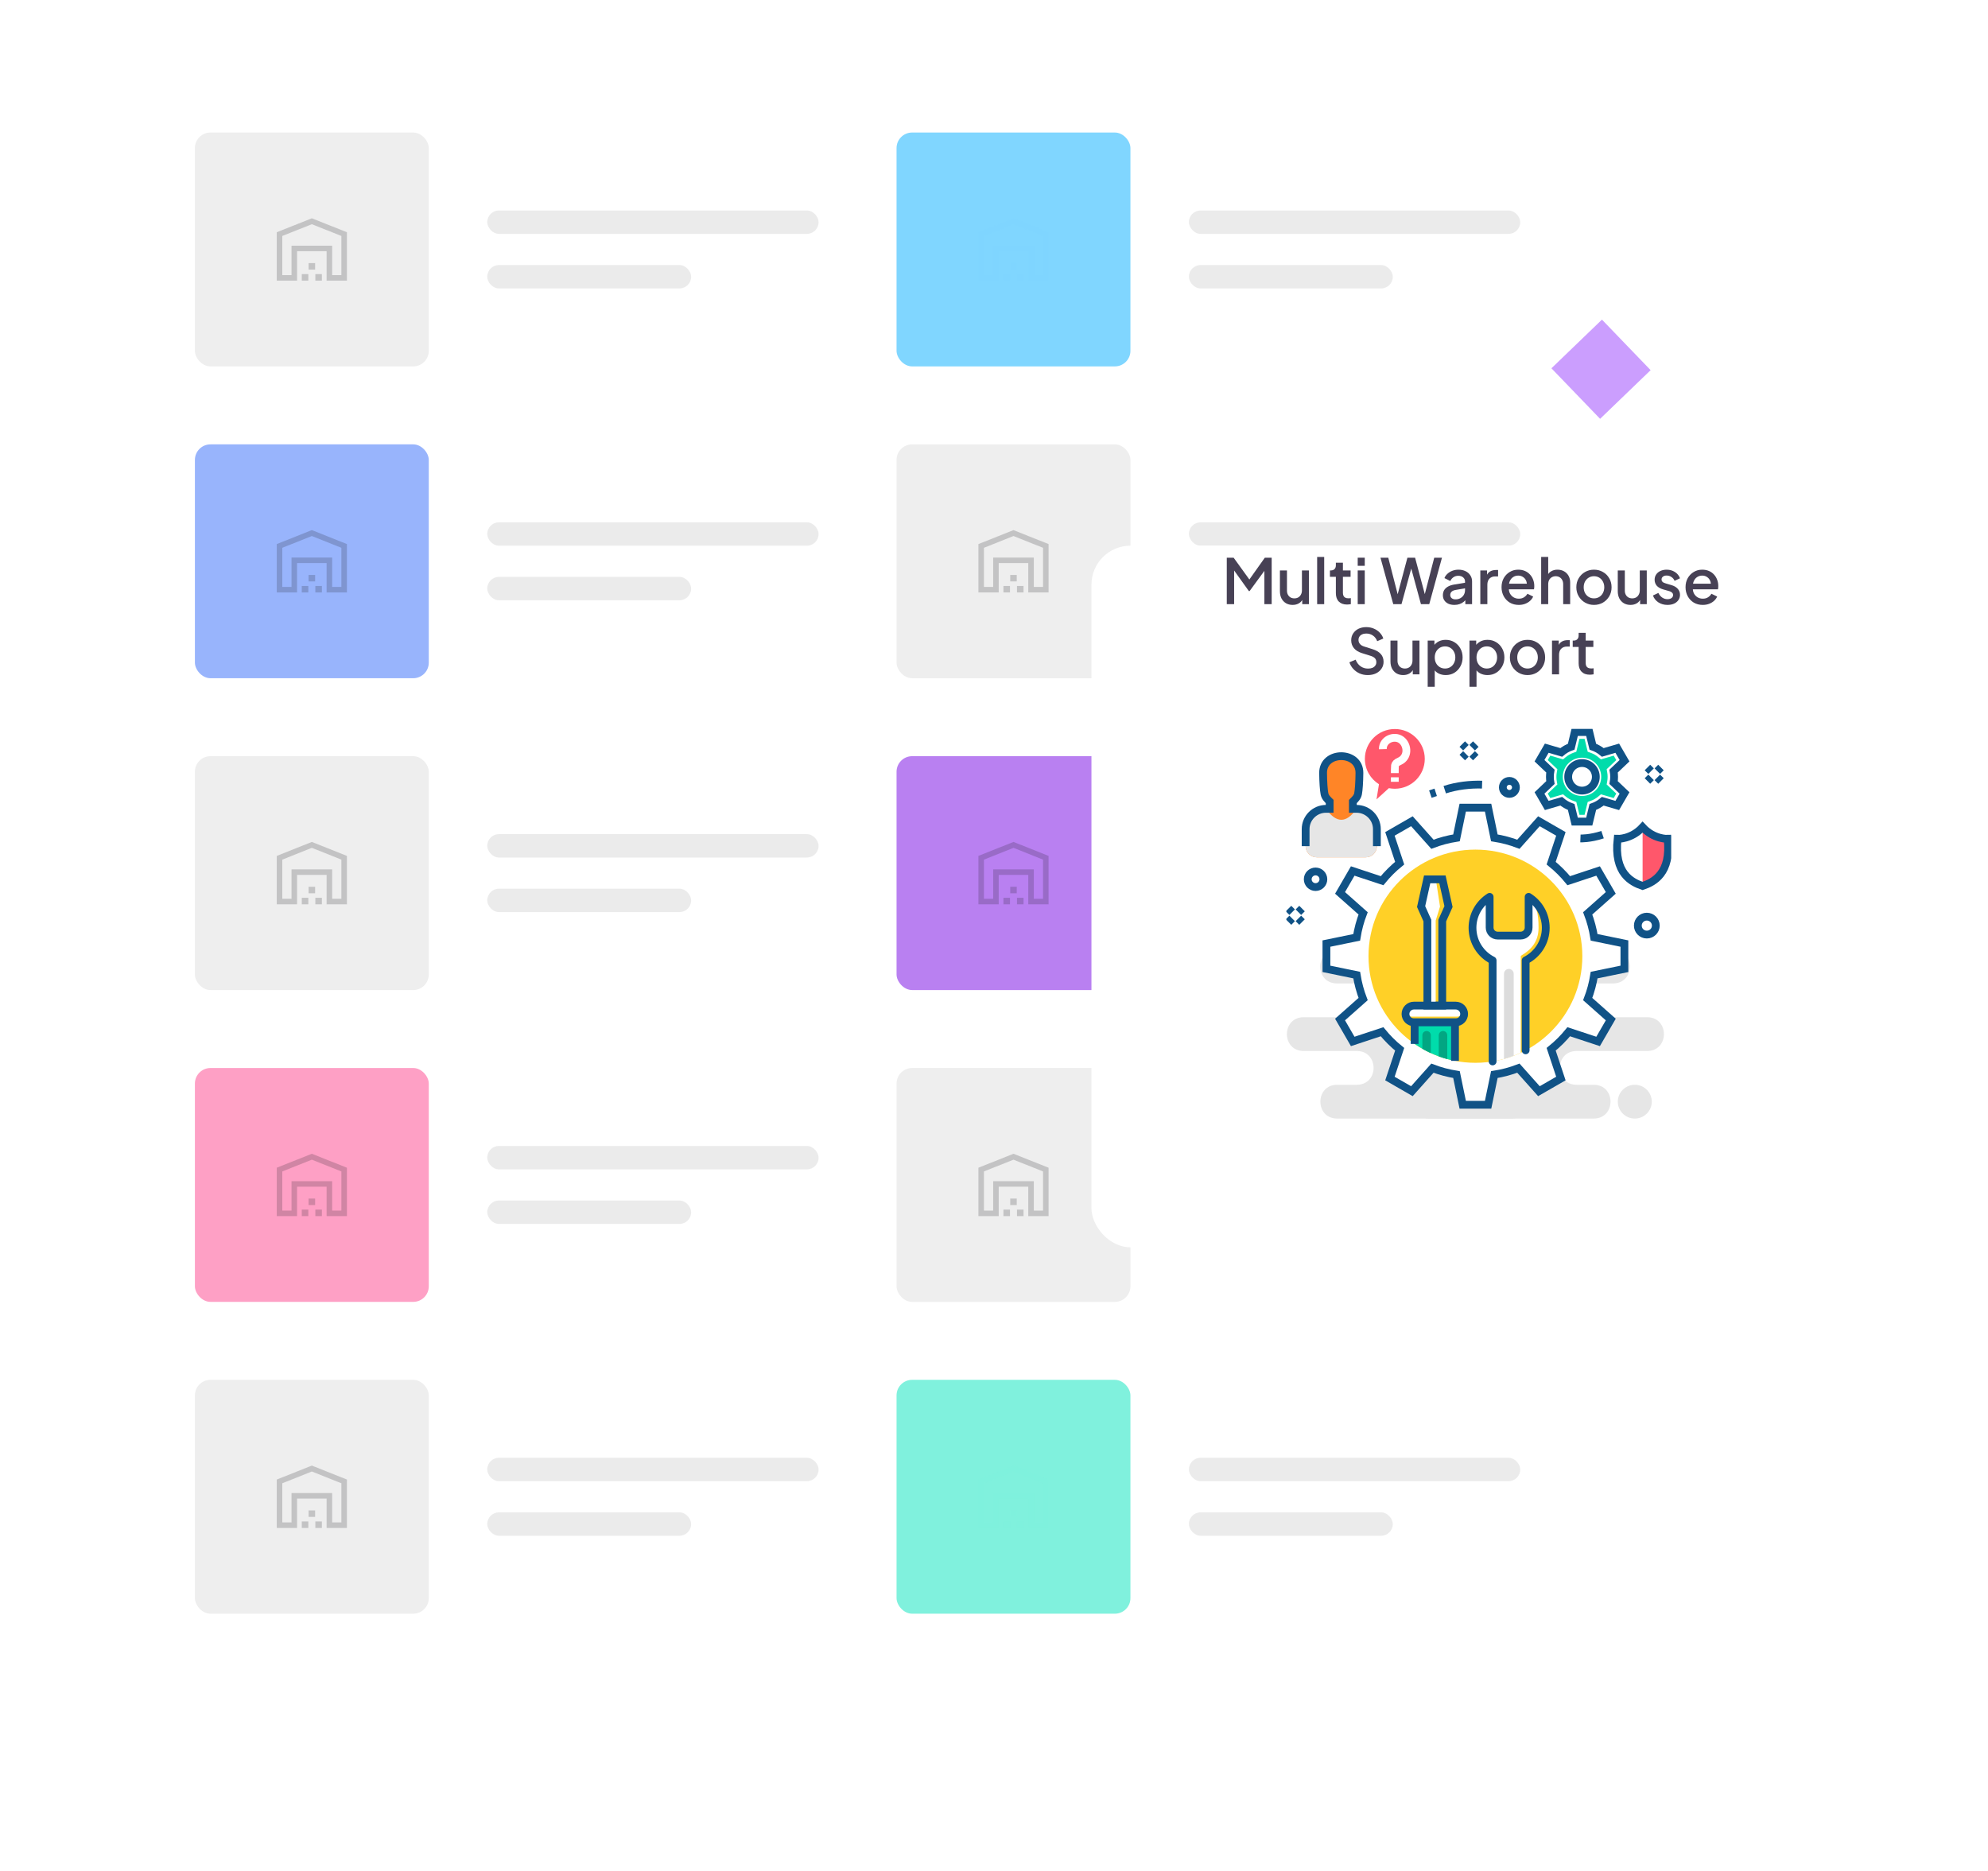 <svg width="510" height="480" viewBox="0 0 510 480" fill="none" xmlns="http://www.w3.org/2000/svg">
<g filter="url(#filter0_d_210_2602)">
<rect x="30" y="14" width="380" height="420" rx="10" fill="white"/>
</g>
<rect x="50" y="34" width="60" height="60" rx="4" fill="#EEEEEE"/>
<rect opacity="0.5" x="125" y="68" width="52.308" height="6" rx="3" fill="#D9D9D9"/>
<rect opacity="0.5" x="125" y="54" width="85" height="6" rx="3" fill="#D9D9D9"/>
<path opacity="0.2" d="M72.421 70.585H74.79V63.038H85.21V70.585H87.579V60.539L80 57.52L72.421 60.539V70.585ZM71 72V59.583L80 56L89 59.583V72H83.79V64.454H76.21V72H71ZM77.422 72V70.331H79.098V72H77.422ZM79.162 69.17V67.501H80.838V69.17H79.162ZM80.902 72V70.331H82.578V72H80.902Z" fill="#1C1B1F"/>
<rect x="50" y="114" width="60" height="60" rx="4" fill="#98B4FC"/>
<rect opacity="0.5" x="125" y="148" width="52.308" height="6" rx="3" fill="#D9D9D9"/>
<rect opacity="0.5" x="125" y="134" width="85" height="6" rx="3" fill="#D9D9D9"/>
<path opacity="0.2" d="M72.421 150.585H74.79V143.039H85.21V150.585H87.579V140.539L80 137.52L72.421 140.539V150.585ZM71 152V139.583L80 136L89 139.583V152H83.79V144.453H76.21V152H71ZM77.422 152V150.331H79.098V152H77.422ZM79.162 149.17V147.501H80.838V149.17H79.162ZM80.902 152V150.331H82.578V152H80.902Z" fill="#1C1B1F"/>
<rect x="50" y="194" width="60" height="60" rx="4" fill="#EEEEEE"/>
<rect opacity="0.5" x="125" y="228" width="52.308" height="6" rx="3" fill="#D9D9D9"/>
<rect opacity="0.5" x="125" y="214" width="85" height="6" rx="3" fill="#D9D9D9"/>
<path opacity="0.2" d="M72.421 230.585H74.79V223.039H85.21V230.585H87.579V220.539L80 217.52L72.421 220.539V230.585ZM71 232V219.583L80 216L89 219.583V232H83.79V224.453H76.21V232H71ZM77.422 232V230.331H79.098V232H77.422ZM79.162 229.17V227.501H80.838V229.17H79.162ZM80.902 232V230.331H82.578V232H80.902Z" fill="#1C1B1F"/>
<rect x="50" y="274" width="60" height="60" rx="4" fill="#FEA0C5"/>
<rect opacity="0.5" x="125" y="308" width="52.308" height="6" rx="3" fill="#D9D9D9"/>
<rect opacity="0.5" x="125" y="294" width="85" height="6" rx="3" fill="#D9D9D9"/>
<path opacity="0.2" d="M72.421 310.585H74.79V303.039H85.21V310.585H87.579V300.539L80 297.52L72.421 300.539V310.585ZM71 312V299.583L80 296L89 299.583V312H83.79V304.453H76.21V312H71ZM77.422 312V310.331H79.098V312H77.422ZM79.162 309.17V307.501H80.838V309.17H79.162ZM80.902 312V310.331H82.578V312H80.902Z" fill="#1C1B1F"/>
<rect x="50" y="354" width="60" height="60" rx="4" fill="#EEEEEE"/>
<rect opacity="0.5" x="125" y="388" width="52.308" height="6" rx="3" fill="#D9D9D9"/>
<rect opacity="0.5" x="125" y="374" width="85" height="6" rx="3" fill="#D9D9D9"/>
<path opacity="0.2" d="M72.421 390.585H74.79V383.039H85.21V390.585H87.579V380.539L80 377.52L72.421 380.539V390.585ZM71 392V379.583L80 376L89 379.583V392H83.79V384.453H76.21V392H71ZM77.422 392V390.331H79.098V392H77.422ZM79.162 389.17V387.501H80.838V389.17H79.162ZM80.902 392V390.331H82.578V392H80.902Z" fill="#1C1B1F"/>
<rect x="230" y="34" width="60" height="60" rx="4" fill="#80D6FF"/>
<rect opacity="0.5" x="305" y="68" width="52.308" height="6" rx="3" fill="#D9D9D9"/>
<rect opacity="0.5" x="305" y="54" width="85" height="6" rx="3" fill="#D9D9D9"/>
<path opacity="0.2" d="M252.421 70.585H254.789V63.038H265.211V70.585H267.579V60.539L260 57.52L252.421 60.539V70.585ZM251 72V59.583L260 56L269 59.583V72H263.789V64.454H256.211V72H251ZM257.422 72V70.331H259.098V72H257.422ZM259.162 69.17V67.501H260.838V69.17H259.162ZM260.902 72V70.331H262.578V72H260.902Z" fill="#80D6FF"/>
<rect x="230" y="114" width="60" height="60" rx="4" fill="#EEEEEE"/>
<rect opacity="0.5" x="305" y="148" width="52.308" height="6" rx="3" fill="#D9D9D9"/>
<rect opacity="0.5" x="305" y="134" width="85" height="6" rx="3" fill="#D9D9D9"/>
<path opacity="0.2" d="M252.421 150.585H254.789V143.039H265.211V150.585H267.579V140.539L260 137.52L252.421 140.539V150.585ZM251 152V139.583L260 136L269 139.583V152H263.789V144.453H256.211V152H251ZM257.422 152V150.331H259.098V152H257.422ZM259.162 149.17V147.501H260.838V149.17H259.162ZM260.902 152V150.331H262.578V152H260.902Z" fill="#1C1B1F"/>
<rect x="230" y="194" width="60" height="60" rx="4" fill="#B980F1"/>
<rect opacity="0.5" x="305" y="228" width="52.308" height="6" rx="3" fill="#D9D9D9"/>
<rect opacity="0.5" x="305" y="214" width="85" height="6" rx="3" fill="#D9D9D9"/>
<path opacity="0.2" d="M252.421 230.585H254.789V223.039H265.211V230.585H267.579V220.539L260 217.52L252.421 220.539V230.585ZM251 232V219.583L260 216L269 219.583V232H263.789V224.453H256.211V232H251ZM257.422 232V230.331H259.098V232H257.422ZM259.162 229.17V227.501H260.838V229.17H259.162ZM260.902 232V230.331H262.578V232H260.902Z" fill="#1C1B1F"/>
<rect x="230" y="274" width="60" height="60" rx="4" fill="#EEEEEE"/>
<rect opacity="0.5" x="305" y="308" width="52.308" height="6" rx="3" fill="#D9D9D9"/>
<rect opacity="0.5" x="305" y="294" width="85" height="6" rx="3" fill="#D9D9D9"/>
<path opacity="0.2" d="M252.421 310.585H254.789V303.039H265.211V310.585H267.579V300.539L260 297.52L252.421 300.539V310.585ZM251 312V299.583L260 296L269 299.583V312H263.789V304.453H256.211V312H251ZM257.422 312V310.331H259.098V312H257.422ZM259.162 309.17V307.501H260.838V309.17H259.162ZM260.902 312V310.331H262.578V312H260.902Z" fill="#1C1B1F"/>
<rect x="230" y="354" width="60" height="60" rx="4" fill="#80F1DD"/>
<rect opacity="0.5" x="305" y="388" width="52.308" height="6" rx="3" fill="#D9D9D9"/>
<rect opacity="0.5" x="305" y="374" width="85" height="6" rx="3" fill="#D9D9D9"/>
<path opacity="0.2" d="M252.421 390.585H254.789V383.039H265.211V390.585H267.579V380.539L260 377.52L252.421 380.539V390.585ZM251 392V379.583L260 376L269 379.583V392H263.789V384.453H256.211V392H251ZM257.422 392V390.331H259.098V392H257.422ZM259.162 389.17V387.501H260.838V389.17H259.162ZM260.902 392V390.331H262.578V392H260.902Z" fill="#80F1DD"/>
<g filter="url(#filter1_d_210_2602)">
<rect x="280" y="124" width="200" height="180" rx="10" fill="white"/>
</g>
<path d="M407.847 173.096C406.94 173.096 406.236 172.84 405.735 172.328C405.234 171.816 404.983 171.096 404.983 170.168V165.976H403.463V164.344H403.703C404.108 164.344 404.423 164.227 404.647 163.992C404.871 163.757 404.983 163.437 404.983 163.032V162.36H406.791V164.344H408.759V165.976H406.791V170.088C406.791 170.387 406.839 170.643 406.935 170.856C407.031 171.059 407.186 171.219 407.399 171.336C407.612 171.443 407.89 171.496 408.231 171.496C408.316 171.496 408.412 171.491 408.519 171.48C408.626 171.469 408.727 171.459 408.823 171.448V173C408.674 173.021 408.508 173.043 408.327 173.064C408.146 173.085 407.986 173.096 407.847 173.096Z" fill="#474155"/>
<path d="M398.15 173V164.344H399.878V166.088L399.718 165.832C399.91 165.267 400.219 164.861 400.646 164.616C401.073 164.36 401.585 164.232 402.182 164.232H402.71V165.88H401.958C401.361 165.88 400.875 166.067 400.502 166.44C400.139 166.803 399.958 167.325 399.958 168.008V173H398.15Z" fill="#474155"/>
<path d="M391.873 173.192C391.041 173.192 390.278 172.995 389.585 172.6C388.902 172.205 388.358 171.667 387.953 170.984C387.547 170.301 387.345 169.528 387.345 168.664C387.345 167.789 387.547 167.016 387.953 166.344C388.358 165.661 388.902 165.128 389.585 164.744C390.267 164.349 391.03 164.152 391.873 164.152C392.726 164.152 393.489 164.349 394.161 164.744C394.843 165.128 395.382 165.661 395.777 166.344C396.182 167.016 396.385 167.789 396.385 168.664C396.385 169.539 396.182 170.317 395.777 171C395.371 171.683 394.827 172.221 394.145 172.616C393.462 173 392.705 173.192 391.873 173.192ZM391.873 171.512C392.385 171.512 392.838 171.389 393.233 171.144C393.627 170.899 393.937 170.563 394.161 170.136C394.395 169.699 394.513 169.208 394.513 168.664C394.513 168.12 394.395 167.635 394.161 167.208C393.937 166.781 393.627 166.445 393.233 166.2C392.838 165.955 392.385 165.832 391.873 165.832C391.371 165.832 390.918 165.955 390.513 166.2C390.118 166.445 389.803 166.781 389.569 167.208C389.345 167.635 389.233 168.12 389.233 168.664C389.233 169.208 389.345 169.699 389.569 170.136C389.803 170.563 390.118 170.899 390.513 171.144C390.918 171.389 391.371 171.512 391.873 171.512Z" fill="#474155"/>
<path d="M376.978 176.2V164.344H378.706V166.136L378.498 165.72C378.818 165.229 379.245 164.845 379.778 164.568C380.311 164.291 380.919 164.152 381.602 164.152C382.423 164.152 383.159 164.349 383.81 164.744C384.471 165.139 384.989 165.677 385.362 166.36C385.746 167.043 385.938 167.811 385.938 168.664C385.938 169.517 385.746 170.285 385.362 170.968C384.989 171.651 384.477 172.195 383.826 172.6C383.175 172.995 382.434 173.192 381.602 173.192C380.93 173.192 380.317 173.053 379.762 172.776C379.218 172.499 378.797 172.099 378.498 171.576L378.786 171.24V176.2H376.978ZM381.426 171.512C381.938 171.512 382.391 171.389 382.786 171.144C383.181 170.899 383.49 170.563 383.714 170.136C383.949 169.699 384.066 169.208 384.066 168.664C384.066 168.12 383.949 167.635 383.714 167.208C383.49 166.781 383.181 166.445 382.786 166.2C382.391 165.955 381.938 165.832 381.426 165.832C380.925 165.832 380.471 165.955 380.066 166.2C379.671 166.445 379.357 166.781 379.122 167.208C378.898 167.635 378.786 168.12 378.786 168.664C378.786 169.208 378.898 169.699 379.122 170.136C379.357 170.563 379.671 170.899 380.066 171.144C380.471 171.389 380.925 171.512 381.426 171.512Z" fill="#474155"/>
<path d="M366.259 176.2V164.344H367.987V166.136L367.779 165.72C368.099 165.229 368.526 164.845 369.059 164.568C369.593 164.291 370.201 164.152 370.883 164.152C371.705 164.152 372.441 164.349 373.091 164.744C373.753 165.139 374.27 165.677 374.643 166.36C375.027 167.043 375.219 167.811 375.219 168.664C375.219 169.517 375.027 170.285 374.643 170.968C374.27 171.651 373.758 172.195 373.107 172.6C372.457 172.995 371.715 173.192 370.883 173.192C370.211 173.192 369.598 173.053 369.043 172.776C368.499 172.499 368.078 172.099 367.779 171.576L368.067 171.24V176.2H366.259ZM370.707 171.512C371.219 171.512 371.673 171.389 372.067 171.144C372.462 170.899 372.771 170.563 372.995 170.136C373.23 169.699 373.347 169.208 373.347 168.664C373.347 168.12 373.23 167.635 372.995 167.208C372.771 166.781 372.462 166.445 372.067 166.2C371.673 165.955 371.219 165.832 370.707 165.832C370.206 165.832 369.753 165.955 369.347 166.2C368.953 166.445 368.638 166.781 368.403 167.208C368.179 167.635 368.067 168.12 368.067 168.664C368.067 169.208 368.179 169.699 368.403 170.136C368.638 170.563 368.953 170.899 369.347 171.144C369.753 171.389 370.206 171.512 370.707 171.512Z" fill="#474155"/>
<path d="M359.972 173.192C359.321 173.192 358.751 173.048 358.26 172.76C357.769 172.461 357.385 172.051 357.108 171.528C356.841 170.995 356.708 170.381 356.708 169.688V164.344H358.516V169.528C358.516 169.923 358.596 170.269 358.756 170.568C358.916 170.867 359.14 171.101 359.428 171.272C359.716 171.432 360.047 171.512 360.42 171.512C360.804 171.512 361.14 171.427 361.428 171.256C361.716 171.085 361.94 170.845 362.1 170.536C362.271 170.227 362.356 169.864 362.356 169.448V164.344H364.148V173H362.436V171.304L362.628 171.528C362.425 172.061 362.089 172.472 361.62 172.76C361.151 173.048 360.601 173.192 359.972 173.192Z" fill="#474155"/>
<path d="M350.877 173.192C350.13 173.192 349.437 173.053 348.797 172.776C348.157 172.488 347.613 172.099 347.165 171.608C346.717 171.117 346.386 170.552 346.173 169.912L347.773 169.24C348.061 169.976 348.482 170.541 349.037 170.936C349.592 171.331 350.232 171.528 350.957 171.528C351.384 171.528 351.757 171.464 352.077 171.336C352.397 171.197 352.642 171.005 352.813 170.76C352.994 170.515 353.085 170.232 353.085 169.912C353.085 169.475 352.962 169.128 352.717 168.872C352.472 168.616 352.109 168.413 351.629 168.264L349.389 167.56C348.493 167.283 347.81 166.861 347.341 166.296C346.872 165.72 346.637 165.048 346.637 164.28C346.637 163.608 346.802 163.021 347.133 162.52C347.464 162.008 347.917 161.608 348.493 161.32C349.08 161.032 349.746 160.888 350.493 160.888C351.208 160.888 351.858 161.016 352.445 161.272C353.032 161.517 353.533 161.859 353.949 162.296C354.376 162.733 354.685 163.24 354.877 163.816L353.309 164.504C353.074 163.875 352.706 163.389 352.205 163.048C351.714 162.707 351.144 162.536 350.493 162.536C350.098 162.536 349.752 162.605 349.453 162.744C349.154 162.872 348.92 163.064 348.749 163.32C348.589 163.565 348.509 163.853 348.509 164.184C348.509 164.568 348.632 164.909 348.877 165.208C349.122 165.507 349.496 165.731 349.997 165.88L352.077 166.536C353.026 166.824 353.741 167.24 354.221 167.784C354.701 168.317 354.941 168.984 354.941 169.784C354.941 170.445 354.765 171.032 354.413 171.544C354.072 172.056 353.597 172.461 352.989 172.76C352.381 173.048 351.677 173.192 350.877 173.192Z" fill="#474155"/>
<path d="M436.823 155.192C435.959 155.192 435.191 154.995 434.519 154.6C433.858 154.195 433.341 153.651 432.967 152.968C432.594 152.275 432.407 151.501 432.407 150.648C432.407 149.773 432.594 149 432.967 148.328C433.351 147.656 433.863 147.128 434.503 146.744C435.143 146.349 435.869 146.152 436.679 146.152C437.33 146.152 437.911 146.264 438.423 146.488C438.935 146.712 439.367 147.021 439.719 147.416C440.071 147.8 440.338 148.243 440.519 148.744C440.711 149.245 440.807 149.779 440.807 150.344C440.807 150.483 440.802 150.627 440.791 150.776C440.781 150.925 440.759 151.064 440.727 151.192H433.831V149.752H439.703L438.839 150.408C438.946 149.885 438.909 149.421 438.727 149.016C438.557 148.6 438.29 148.275 437.927 148.04C437.575 147.795 437.159 147.672 436.679 147.672C436.199 147.672 435.773 147.795 435.399 148.04C435.026 148.275 434.738 148.616 434.535 149.064C434.333 149.501 434.253 150.035 434.295 150.664C434.242 151.251 434.322 151.763 434.535 152.2C434.759 152.637 435.069 152.979 435.463 153.224C435.869 153.469 436.327 153.592 436.839 153.592C437.362 153.592 437.805 153.475 438.167 153.24C438.541 153.005 438.834 152.701 439.047 152.328L440.519 153.048C440.349 153.453 440.082 153.821 439.719 154.152C439.367 154.472 438.941 154.728 438.439 154.92C437.949 155.101 437.41 155.192 436.823 155.192Z" fill="#474155"/>
<path d="M427.771 155.192C426.886 155.192 426.107 154.973 425.435 154.536C424.774 154.099 424.31 153.512 424.043 152.776L425.435 152.12C425.67 152.611 425.99 153 426.395 153.288C426.811 153.576 427.27 153.72 427.771 153.72C428.198 153.72 428.545 153.624 428.811 153.432C429.078 153.24 429.211 152.979 429.211 152.648C429.211 152.435 429.153 152.264 429.035 152.136C428.918 151.997 428.769 151.885 428.587 151.8C428.417 151.715 428.241 151.651 428.059 151.608L426.699 151.224C425.953 151.011 425.393 150.691 425.019 150.264C424.657 149.827 424.475 149.32 424.475 148.744C424.475 148.221 424.609 147.768 424.875 147.384C425.142 146.989 425.51 146.685 425.979 146.472C426.449 146.259 426.977 146.152 427.563 146.152C428.353 146.152 429.057 146.349 429.675 146.744C430.294 147.128 430.731 147.667 430.987 148.36L429.595 149.016C429.425 148.6 429.153 148.269 428.779 148.024C428.417 147.779 428.006 147.656 427.547 147.656C427.153 147.656 426.838 147.752 426.603 147.944C426.369 148.125 426.251 148.365 426.251 148.664C426.251 148.867 426.305 149.037 426.411 149.176C426.518 149.304 426.657 149.411 426.827 149.496C426.998 149.571 427.174 149.635 427.355 149.688L428.763 150.104C429.478 150.307 430.027 150.627 430.411 151.064C430.795 151.491 430.987 152.003 430.987 152.6C430.987 153.112 430.849 153.565 430.571 153.96C430.305 154.344 429.931 154.648 429.451 154.872C428.971 155.085 428.411 155.192 427.771 155.192Z" fill="#474155"/>
<path d="M418.285 155.192C417.634 155.192 417.063 155.048 416.573 154.76C416.082 154.461 415.698 154.051 415.421 153.528C415.154 152.995 415.021 152.381 415.021 151.688V146.344H416.829V151.528C416.829 151.923 416.909 152.269 417.069 152.568C417.229 152.867 417.453 153.101 417.741 153.272C418.029 153.432 418.359 153.512 418.733 153.512C419.117 153.512 419.453 153.427 419.741 153.256C420.029 153.085 420.253 152.845 420.413 152.536C420.583 152.227 420.669 151.864 420.669 151.448V146.344H422.461V155H420.749V153.304L420.941 153.528C420.738 154.061 420.402 154.472 419.933 154.76C419.463 155.048 418.914 155.192 418.285 155.192Z" fill="#474155"/>
<path d="M408.92 155.192C408.088 155.192 407.325 154.995 406.632 154.6C405.949 154.205 405.405 153.667 405 152.984C404.594 152.301 404.392 151.528 404.392 150.664C404.392 149.789 404.594 149.016 405 148.344C405.405 147.661 405.949 147.128 406.632 146.744C407.314 146.349 408.077 146.152 408.92 146.152C409.773 146.152 410.536 146.349 411.208 146.744C411.89 147.128 412.429 147.661 412.824 148.344C413.229 149.016 413.432 149.789 413.432 150.664C413.432 151.539 413.229 152.317 412.824 153C412.418 153.683 411.874 154.221 411.192 154.616C410.509 155 409.752 155.192 408.92 155.192ZM408.92 153.512C409.432 153.512 409.885 153.389 410.28 153.144C410.674 152.899 410.984 152.563 411.208 152.136C411.442 151.699 411.56 151.208 411.56 150.664C411.56 150.12 411.442 149.635 411.208 149.208C410.984 148.781 410.674 148.445 410.28 148.2C409.885 147.955 409.432 147.832 408.92 147.832C408.418 147.832 407.965 147.955 407.56 148.2C407.165 148.445 406.85 148.781 406.616 149.208C406.392 149.635 406.28 150.12 406.28 150.664C406.28 151.208 406.392 151.699 406.616 152.136C406.85 152.563 407.165 152.899 407.56 153.144C407.965 153.389 408.418 153.512 408.92 153.512Z" fill="#474155"/>
<path d="M395.369 155V142.888H397.177V148.04L396.889 147.816C397.102 147.272 397.443 146.861 397.913 146.584C398.382 146.296 398.926 146.152 399.545 146.152C400.185 146.152 400.75 146.291 401.241 146.568C401.731 146.845 402.115 147.229 402.393 147.72C402.67 148.211 402.809 148.771 402.809 149.4V155H401.017V149.896C401.017 149.459 400.931 149.091 400.761 148.792C400.601 148.483 400.377 148.248 400.089 148.088C399.801 147.917 399.47 147.832 399.097 147.832C398.734 147.832 398.403 147.917 398.105 148.088C397.817 148.248 397.587 148.483 397.417 148.792C397.257 149.101 397.177 149.469 397.177 149.896V155H395.369Z" fill="#474155"/>
<path d="M389.62 155.192C388.756 155.192 387.988 154.995 387.316 154.6C386.655 154.195 386.137 153.651 385.764 152.968C385.391 152.275 385.204 151.501 385.204 150.648C385.204 149.773 385.391 149 385.764 148.328C386.148 147.656 386.66 147.128 387.3 146.744C387.94 146.349 388.665 146.152 389.476 146.152C390.127 146.152 390.708 146.264 391.22 146.488C391.732 146.712 392.164 147.021 392.516 147.416C392.868 147.8 393.135 148.243 393.316 148.744C393.508 149.245 393.604 149.779 393.604 150.344C393.604 150.483 393.599 150.627 393.588 150.776C393.577 150.925 393.556 151.064 393.524 151.192H386.628V149.752H392.5L391.636 150.408C391.743 149.885 391.705 149.421 391.524 149.016C391.353 148.6 391.087 148.275 390.724 148.04C390.372 147.795 389.956 147.672 389.476 147.672C388.996 147.672 388.569 147.795 388.196 148.04C387.823 148.275 387.535 148.616 387.332 149.064C387.129 149.501 387.049 150.035 387.092 150.664C387.039 151.251 387.119 151.763 387.332 152.2C387.556 152.637 387.865 152.979 388.26 153.224C388.665 153.469 389.124 153.592 389.636 153.592C390.159 153.592 390.601 153.475 390.964 153.24C391.337 153.005 391.631 152.701 391.844 152.328L393.316 153.048C393.145 153.453 392.879 153.821 392.516 154.152C392.164 154.472 391.737 154.728 391.236 154.92C390.745 155.101 390.207 155.192 389.62 155.192Z" fill="#474155"/>
<path d="M379.759 155V146.344H381.487V148.088L381.327 147.832C381.519 147.267 381.829 146.861 382.255 146.616C382.682 146.36 383.194 146.232 383.791 146.232H384.319V147.88H383.567C382.97 147.88 382.485 148.067 382.111 148.44C381.749 148.803 381.567 149.325 381.567 150.008V155H379.759Z" fill="#474155"/>
<path d="M373.101 155.192C372.515 155.192 371.997 155.091 371.549 154.888C371.112 154.675 370.771 154.387 370.525 154.024C370.28 153.651 370.157 153.213 370.157 152.712C370.157 152.243 370.259 151.821 370.461 151.448C370.675 151.075 371 150.76 371.437 150.504C371.875 150.248 372.424 150.067 373.085 149.96L376.093 149.464V150.888L373.437 151.352C372.957 151.437 372.605 151.592 372.381 151.816C372.157 152.029 372.045 152.307 372.045 152.648C372.045 152.979 372.168 153.251 372.413 153.464C372.669 153.667 372.995 153.768 373.389 153.768C373.88 153.768 374.307 153.661 374.669 153.448C375.043 153.235 375.331 152.952 375.533 152.6C375.736 152.237 375.837 151.837 375.837 151.4V149.176C375.837 148.749 375.677 148.403 375.357 148.136C375.048 147.859 374.632 147.72 374.109 147.72C373.629 147.72 373.208 147.848 372.845 148.104C372.493 148.349 372.232 148.669 372.061 149.064L370.557 148.312C370.717 147.885 370.979 147.512 371.341 147.192C371.704 146.861 372.125 146.605 372.605 146.424C373.096 146.243 373.613 146.152 374.157 146.152C374.84 146.152 375.443 146.28 375.965 146.536C376.499 146.792 376.909 147.149 377.197 147.608C377.496 148.056 377.645 148.579 377.645 149.176V155H375.917V153.432L376.285 153.48C376.083 153.832 375.821 154.136 375.501 154.392C375.192 154.648 374.835 154.845 374.429 154.984C374.035 155.123 373.592 155.192 373.101 155.192Z" fill="#474155"/>
<path d="M357.425 155L354.145 143.08H356.145L358.801 153.4H358.305L361.057 143.08H363.025L365.777 153.4H365.265L367.937 143.08H369.921L366.657 155H364.529L361.761 144.84H362.321L359.537 155H357.425Z" fill="#474155"/>
<path d="M348.306 155V146.344H350.114V155H348.306ZM348.306 145.16V143.08H350.114V145.16H348.306Z" fill="#474155"/>
<path d="M345.566 155.096C344.659 155.096 343.955 154.84 343.454 154.328C342.952 153.816 342.702 153.096 342.702 152.168V147.976H341.182V146.344H341.422C341.827 146.344 342.142 146.227 342.366 145.992C342.59 145.757 342.702 145.437 342.702 145.032V144.36H344.51V146.344H346.478V147.976H344.51V152.088C344.51 152.387 344.558 152.643 344.654 152.856C344.75 153.059 344.904 153.219 345.118 153.336C345.331 153.443 345.608 153.496 345.95 153.496C346.035 153.496 346.131 153.491 346.238 153.48C346.344 153.469 346.446 153.459 346.542 153.448V155C346.392 155.021 346.227 155.043 346.046 155.064C345.864 155.085 345.704 155.096 345.566 155.096Z" fill="#474155"/>
<path d="M337.9 155V142.888H339.708V155H337.9Z" fill="#474155"/>
<path d="M331.613 155.192C330.962 155.192 330.391 155.048 329.901 154.76C329.41 154.461 329.026 154.051 328.749 153.528C328.482 152.995 328.349 152.381 328.349 151.688V146.344H330.157V151.528C330.157 151.923 330.237 152.269 330.397 152.568C330.557 152.867 330.781 153.101 331.069 153.272C331.357 153.432 331.687 153.512 332.061 153.512C332.445 153.512 332.781 153.427 333.069 153.256C333.357 153.085 333.581 152.845 333.741 152.536C333.911 152.227 333.997 151.864 333.997 151.448V146.344H335.789V155H334.077V153.304L334.269 153.528C334.066 154.061 333.73 154.472 333.261 154.76C332.791 155.048 332.242 155.192 331.613 155.192Z" fill="#474155"/>
<path d="M314.716 155V143.08H316.476L320.956 149.288H320.076L324.476 143.08H326.236V155H324.364V145.304L325.068 145.496L320.572 151.64H320.38L315.98 145.496L316.604 145.304V155H314.716Z" fill="#474155"/>
<g clip-path="url(#clip0_210_2602)">
<path fill-rule="evenodd" clip-rule="evenodd" d="M343.041 278.304H348.068C353.815 278.304 353.815 269.637 348.068 269.637H334.452C328.702 269.637 328.702 260.972 334.452 260.972H347.79C353.54 260.972 353.54 252.308 347.79 252.308H343C337.251 252.308 337.251 243.641 343 243.641H366.86H375.349H388.289C394.038 243.641 394.038 252.308 388.289 252.308H385.895C380.145 252.308 380.145 260.972 385.895 260.972H392.424C398.173 260.972 398.173 269.637 392.424 269.637H385.617C379.868 269.637 379.868 278.304 385.617 278.304H387.71C393.46 278.304 393.46 286.969 387.71 286.969H375.349H366.86H343.041C337.291 286.969 337.291 278.304 343.041 278.304Z" fill="#E6E6E6"/>
<path fill-rule="evenodd" clip-rule="evenodd" d="M369.043 243.641H413.798C419.547 243.641 419.547 252.308 413.798 252.308H409.335C403.261 252.308 402.725 260.972 410.001 260.972H422.551C428.3 260.972 428.3 269.637 422.551 269.637H404.471C398.722 269.637 398.722 278.304 404.471 278.304H408.847C414.596 278.304 414.594 286.969 408.847 286.969H369.043H366.647C360.898 286.969 360.898 278.304 366.647 278.304H369.043C374.831 278.304 375.073 269.637 369.043 269.637H358.809C353.06 269.637 353.06 260.972 358.809 260.972H366.226C372.592 261.167 373.345 252.308 366.226 252.308H361.694C355.947 252.308 355.947 243.641 361.694 243.641H369.043ZM419.402 278.304H419.377C416.988 278.304 415.031 280.253 415.031 282.635V282.637C415.031 285.02 416.988 286.969 419.377 286.969H419.402C421.793 286.969 423.748 285.02 423.748 282.637V282.635C423.748 280.253 421.793 278.304 419.402 278.304Z" fill="#E6E6E6"/>
<path fill-rule="evenodd" clip-rule="evenodd" d="M357.828 187.031C362.071 187.031 365.511 190.462 365.511 194.693C365.511 198.923 362.071 202.354 357.828 202.354C357.303 202.354 356.792 202.3 356.299 202.202L353.13 205.087L353.759 201.194C351.588 199.84 350.144 197.435 350.144 194.693C350.144 190.462 353.582 187.031 357.828 187.031Z" fill="#FF576B"/>
<path fill-rule="evenodd" clip-rule="evenodd" d="M340.161 207.512H341.111V205.635C340.515 205.042 339.936 204.497 339.773 203.621C339.594 202.667 339.446 200.704 339.425 198.309C339.378 192.563 348.792 192.563 348.745 198.309C348.725 200.704 348.577 202.667 348.4 203.621C348.237 204.497 347.656 205.042 347.062 205.635V207.512H348.01C350.879 207.512 353.226 209.852 353.226 212.71V217.088C353.226 218.662 351.935 219.949 350.359 219.949H337.814C336.236 219.949 334.945 218.662 334.945 217.088V212.71C334.945 209.852 337.292 207.512 340.161 207.512Z" fill="#FF8527"/>
<path fill-rule="evenodd" clip-rule="evenodd" d="M340.161 207.51C342.814 211.197 345.345 211.313 348.01 207.51C350.879 207.51 353.226 209.852 353.226 212.71V217.088C353.226 218.662 351.935 219.949 350.359 219.949H337.812C336.236 219.949 334.945 218.662 334.945 217.088V212.71C334.945 209.852 337.292 207.51 340.161 207.51Z" fill="#E6E6E6"/>
<path d="M334.945 217.088V212.71C334.945 209.852 337.292 207.512 340.161 207.512H341.111V205.635C340.515 205.042 339.936 204.497 339.773 203.621C339.594 202.667 339.446 200.704 339.425 198.309C339.378 192.563 348.792 192.563 348.745 198.309C348.725 200.704 348.577 202.667 348.4 203.621C348.237 204.497 347.656 205.042 347.062 205.635V207.512H348.01C350.879 207.512 353.226 209.852 353.226 212.71V217.088" stroke="#105286" stroke-width="2"/>
<path fill-rule="evenodd" clip-rule="evenodd" d="M383.357 214.952C385.496 215.289 387.56 215.846 389.528 216.597L394.795 210.692L400.43 213.937L397.933 221.446C399.588 222.787 401.101 224.294 402.445 225.945L409.977 223.456C411.061 225.328 412.146 227.201 413.229 229.074L407.307 234.328C408.06 236.29 408.618 238.347 408.957 240.479L416.723 242.074V248.564L408.959 250.162C408.621 252.292 408.062 254.351 407.309 256.313L413.229 261.565C412.146 263.438 411.061 265.313 409.977 267.185L402.445 264.696C401.101 266.345 399.588 267.854 397.933 269.192L400.43 276.702C398.552 277.783 396.674 278.865 394.795 279.947L389.526 274.04C387.558 274.791 385.496 275.349 383.357 275.687L381.755 283.431C379.585 283.431 377.418 283.431 375.248 283.431L373.645 275.687C371.509 275.349 369.443 274.793 367.477 274.042L362.207 279.947C360.329 278.865 358.451 277.783 356.572 276.702L359.069 269.192C357.415 267.851 355.902 266.345 354.557 264.696L347.026 267.185C345.941 265.313 344.859 263.438 343.774 261.565L349.696 256.313C348.942 254.351 348.384 252.292 348.046 250.162L340.279 248.564C340.279 246.401 340.279 244.238 340.279 242.074L348.044 240.479C348.382 238.347 348.94 236.288 349.696 234.326L343.774 229.074C344.859 227.201 345.943 225.328 347.026 223.456L354.557 225.945C355.902 224.294 357.415 222.787 359.069 221.446L356.572 213.937C358.451 212.856 360.329 211.774 362.207 210.692L367.477 216.597C369.445 215.846 371.509 215.289 373.645 214.952L375.248 207.21H381.755L383.357 214.952Z" fill="white"/>
<path fill-rule="evenodd" clip-rule="evenodd" d="M383.357 214.952C385.496 215.289 387.56 215.846 389.528 216.597L394.795 210.692L400.43 213.937L397.933 221.446C399.588 222.787 401.101 224.294 402.445 225.945L409.977 223.456C411.061 225.328 412.146 227.201 413.229 229.074L407.307 234.328C408.06 236.29 408.618 238.347 408.957 240.479L416.723 242.074V248.564L408.959 250.162C408.621 252.292 408.062 254.351 407.309 256.313L413.229 261.565C412.146 263.438 411.061 265.313 409.977 267.185L402.445 264.696C401.101 266.345 399.588 267.854 397.933 269.192L400.43 276.702C398.552 277.783 396.674 278.865 394.795 279.947L389.526 274.04C387.558 274.791 385.496 275.349 383.357 275.687L381.755 283.431C379.585 283.431 377.418 283.431 375.248 283.431L373.645 275.687C371.509 275.349 369.443 274.793 367.477 274.042L362.207 279.947C360.329 278.865 358.451 277.783 356.572 276.702L359.069 269.192C357.415 267.851 355.902 266.345 354.557 264.696L347.026 267.185C345.941 265.313 344.859 263.438 343.774 261.565L349.696 256.313C348.942 254.351 348.384 252.292 348.046 250.162L340.279 248.564C340.279 246.401 340.279 244.238 340.279 242.074L348.044 240.479C348.382 238.347 348.94 236.288 349.696 234.326L343.774 229.074C344.859 227.201 345.943 225.328 347.026 223.456L354.557 225.945C355.902 224.294 357.415 222.787 359.069 221.446L356.572 213.937C358.451 212.856 360.329 211.774 362.207 210.692L367.477 216.597C369.445 215.846 371.509 215.289 373.645 214.952L375.248 207.21H381.755L383.357 214.952Z" stroke="#105286" stroke-width="2"/>
<path fill-rule="evenodd" clip-rule="evenodd" d="M378.502 217.971C393.65 217.971 405.931 230.216 405.931 245.319C405.931 260.425 393.65 272.668 378.502 272.668C363.353 272.668 351.072 260.425 351.072 245.319C351.072 230.216 363.353 217.971 378.502 217.971Z" fill="#FFD027"/>
<path fill-rule="evenodd" clip-rule="evenodd" d="M408.62 191.562C409.564 191.899 410.429 192.402 411.178 193.037L414.894 191.951C415.515 193.021 416.136 194.092 416.755 195.162L413.953 197.826C414.04 198.304 414.085 198.796 414.085 199.299C414.085 199.802 414.04 200.293 413.953 200.772L416.755 203.436C416.136 204.506 415.515 205.577 414.894 206.647L411.178 205.561C410.429 206.196 409.564 206.698 408.62 207.036L407.708 210.786C406.469 210.786 405.229 210.786 403.987 210.786L403.075 207.036C402.131 206.698 401.266 206.196 400.518 205.561L396.801 206.647C396.183 205.577 395.562 204.506 394.941 203.436L397.743 200.772C397.655 200.293 397.61 199.802 397.61 199.299C397.61 198.796 397.655 198.304 397.743 197.826L394.941 195.162C395.562 194.092 396.183 193.021 396.801 191.951L400.518 193.037C401.266 192.402 402.131 191.899 403.075 191.562L403.987 187.812H407.708L408.62 191.562ZM405.848 195.763C407.807 195.763 409.394 197.348 409.394 199.299C409.394 201.25 407.807 202.834 405.848 202.834C403.891 202.834 402.304 201.25 402.304 199.299C402.304 197.348 403.891 195.763 405.848 195.763Z" stroke="#105286" stroke-width="2"/>
<path d="M354.752 192.201C354.683 189.713 357.727 188.486 359.502 189.845C361.196 191.144 361.416 194.248 358.993 195.323C358.208 195.669 357.948 195.978 357.865 196.427C357.818 196.673 357.823 198.34 357.823 198.34M357.823 199.411V200.575" stroke="white" stroke-width="2"/>
<path d="M375.131 190.896L376.062 191.823M378.599 190.896L377.669 191.823M376.062 193.426L375.131 194.353M377.669 193.426L378.599 194.353" stroke="#105286" stroke-width="2"/>
<path d="M422.634 196.91L423.566 197.837M426.104 196.91L425.171 197.837M423.566 199.44L422.634 200.367M425.171 199.44L426.104 200.367" stroke="#105286" stroke-width="2"/>
<path d="M330.554 233.095L331.484 234.024M333.091 235.624L334.021 236.554" stroke="#105286" stroke-width="2"/>
<path d="M334.021 233.095L333.091 234.024M331.484 235.624L330.554 236.554" stroke="#105286" stroke-width="2"/>
<path fill-rule="evenodd" clip-rule="evenodd" d="M422.473 235.169C423.746 235.169 424.779 236.199 424.779 237.468C424.779 238.738 423.746 239.768 422.473 239.768C421.2 239.768 420.168 238.738 420.168 237.468C420.168 236.199 421.2 235.169 422.473 235.169Z" stroke="#105286" stroke-width="2"/>
<path fill-rule="evenodd" clip-rule="evenodd" d="M362.118 257.502H373.836C374.75 257.502 375.499 258.248 375.499 259.16C375.499 260.07 374.75 260.816 373.836 260.816H362.118C361.203 260.816 360.455 260.07 360.455 259.16C360.455 258.248 361.203 257.502 362.118 257.502Z" fill="white"/>
<path fill-rule="evenodd" clip-rule="evenodd" d="M362.716 257.991H373.455C374.638 257.991 375.607 258.957 375.607 260.137C375.607 261.317 374.638 262.284 373.455 262.284H362.716C361.533 262.284 360.564 261.317 360.564 260.137C360.564 258.957 361.533 257.991 362.716 257.991Z" stroke="#105286" stroke-width="2"/>
<path fill-rule="evenodd" clip-rule="evenodd" d="M362.907 262.284H373.264V272.169C369.476 271.438 365.966 269.93 362.907 267.82V262.284Z" fill="#00DCAB"/>
<path d="M362.907 267.82V262.284H373.264V272.169" stroke="#105286" stroke-width="2"/>
<path fill-rule="evenodd" clip-rule="evenodd" d="M368.313 236.174V257.991H365.679V236.174L364.57 232.583L365.641 225.605H368.349L369.423 232.583L368.313 236.174Z" fill="white"/>
<path fill-rule="evenodd" clip-rule="evenodd" d="M369.992 236.174V257.991H366.177V236.174L364.57 232.583L366.123 225.605H370.048L371.601 232.583L369.992 236.174Z" stroke="#105286" stroke-width="2"/>
<path fill-rule="evenodd" clip-rule="evenodd" d="M365.982 264.51C366.58 264.51 367.069 265 367.069 265.596V270.187C366.325 269.845 365.599 269.474 364.893 269.069V265.596C364.893 265 365.383 264.51 365.982 264.51Z" fill="#02A682"/>
<path fill-rule="evenodd" clip-rule="evenodd" d="M370.189 264.51C370.787 264.51 371.278 265 371.278 265.596V271.709C370.539 271.508 369.812 271.28 369.1 271.02V265.596C369.1 265 369.59 264.51 370.189 264.51Z" fill="#02A682"/>
<path fill-rule="evenodd" clip-rule="evenodd" d="M391.911 230.093C394.242 231.751 394.697 234.529 394.697 238.029C394.697 241.529 392.841 243.681 390.138 245.226V270.091C387.805 271.181 385.294 271.957 382.661 272.357V246.397C379.955 244.852 378.102 241.685 378.102 238.029C378.102 234.686 379.653 231.751 381.984 230.093V237.984C381.984 239.111 382.8 240.029 383.795 240.029H390.1C391.095 240.029 391.911 239.111 391.911 237.984V230.093Z" fill="white"/>
<path d="M382.916 272.314V246.397C379.852 244.852 377.752 241.685 377.752 238.029C377.752 234.686 379.509 231.751 382.152 230.093V237.984C382.152 239.111 383.073 240.029 384.203 240.029H390.1C391.227 240.029 392.151 239.111 392.151 237.984V230.093C394.794 231.751 396.549 234.686 396.549 238.029C396.549 241.685 394.448 244.852 391.387 246.397V269.467" stroke="#105286" stroke-width="2" stroke-linecap="round" stroke-linejoin="round"/>
<path fill-rule="evenodd" clip-rule="evenodd" d="M387.08 248.584C387.764 248.584 388.322 249.141 388.322 249.823V270.862C387.511 271.172 386.684 271.445 385.836 271.677V249.823C385.836 249.141 386.397 248.584 387.08 248.584Z" fill="#DCDCDC"/>
<path fill-rule="evenodd" clip-rule="evenodd" d="M387.215 200.338C388.14 200.338 388.891 201.087 388.891 202.01C388.891 202.933 388.14 203.681 387.215 203.681C386.289 203.681 385.538 202.933 385.538 202.01C385.538 201.087 386.289 200.338 387.215 200.338Z" stroke="#105286" stroke-width="2"/>
<path fill-rule="evenodd" clip-rule="evenodd" d="M421.392 227.295V212.216C424.297 215.363 427.805 215.204 427.805 215.204C428.805 224.092 424.189 226.343 421.392 227.295Z" fill="#FF576B"/>
<path fill-rule="evenodd" clip-rule="evenodd" d="M421.392 227.295C418.593 226.343 413.977 224.092 414.977 215.204C414.977 215.204 418.485 215.363 421.392 212.216C424.297 215.363 427.805 215.204 427.805 215.204C428.805 224.092 424.189 226.343 421.392 227.295Z" stroke="#105286" stroke-width="2"/>
<path d="M405.442 215.108C405.442 215.108 407.89 215.207 411.12 214.132" stroke="#105286" stroke-width="2"/>
<path d="M366.946 203.731C367.192 203.646 368.058 203.355 368.315 203.272M370.633 202.6C373.762 201.578 377.18 201.212 380.211 201.299" stroke="#105286" stroke-width="2"/>
<path fill-rule="evenodd" clip-rule="evenodd" d="M337.493 223.576C338.6 223.576 339.499 224.472 339.499 225.579C339.499 226.685 338.6 227.581 337.493 227.581C336.384 227.581 335.485 226.685 335.485 225.579C335.485 224.472 336.384 223.576 337.493 223.576Z" stroke="#105286" stroke-width="2"/>
<path fill-rule="evenodd" clip-rule="evenodd" d="M406.509 189.557C406.068 189.557 405.628 189.557 405.189 189.557L404.384 192.865L403.638 193.13C402.894 193.396 402.201 193.794 401.598 194.306L400.995 194.818L397.716 193.859C397.496 194.237 397.277 194.617 397.057 194.997L399.527 197.345L399.386 198.123C399.314 198.51 399.281 198.905 399.281 199.299C399.281 199.692 399.316 200.088 399.386 200.474L399.527 201.252L397.057 203.601L397.716 204.741L400.995 203.78L401.598 204.291C402.201 204.803 402.894 205.203 403.638 205.467L404.384 205.733L405.189 209.041H406.509L407.314 205.733L408.06 205.467C408.804 205.201 409.495 204.803 410.098 204.291L410.703 203.78L413.98 204.738C414.2 204.361 414.419 203.981 414.641 203.601L412.171 201.252L412.312 200.474C412.382 200.088 412.418 199.692 412.418 199.299C412.418 198.905 412.382 198.51 412.312 198.123L412.171 197.345L414.641 194.997C414.419 194.617 414.2 194.237 413.98 193.859L410.703 194.818L410.098 194.306C409.495 193.794 408.804 193.396 408.06 193.13L407.314 192.865L406.509 189.557ZM405.848 194.386C408.569 194.386 410.775 196.586 410.775 199.299C410.775 202.012 408.569 204.211 405.848 204.211C403.127 204.211 400.921 202.012 400.921 199.299C400.921 196.586 403.127 194.386 405.848 194.386Z" fill="#00DCAB"/>
</g>
<rect x="410.964" y="82" width="18" height="18" transform="rotate(46.075 410.964 82)" fill="#CB9EFE"/>
<defs>
<filter id="filter0_d_210_2602" x="0" y="0" width="440" height="480" filterUnits="userSpaceOnUse" color-interpolation-filters="sRGB">
<feFlood flood-opacity="0" result="BackgroundImageFix"/>
<feColorMatrix in="SourceAlpha" type="matrix" values="0 0 0 0 0 0 0 0 0 0 0 0 0 0 0 0 0 0 127 0" result="hardAlpha"/>
<feMorphology radius="10" operator="dilate" in="SourceAlpha" result="effect1_dropShadow_210_2602"/>
<feOffset dy="16"/>
<feGaussianBlur stdDeviation="10"/>
<feComposite in2="hardAlpha" operator="out"/>
<feColorMatrix type="matrix" values="0 0 0 0 0.004 0 0 0 0 0.063 0 0 0 0 0.239 0 0 0 0.1 0"/>
<feBlend mode="normal" in2="BackgroundImageFix" result="effect1_dropShadow_210_2602"/>
<feBlend mode="normal" in="SourceGraphic" in2="effect1_dropShadow_210_2602" result="shape"/>
</filter>
<filter id="filter1_d_210_2602" x="250" y="110" width="260" height="240" filterUnits="userSpaceOnUse" color-interpolation-filters="sRGB">
<feFlood flood-opacity="0" result="BackgroundImageFix"/>
<feColorMatrix in="SourceAlpha" type="matrix" values="0 0 0 0 0 0 0 0 0 0 0 0 0 0 0 0 0 0 127 0" result="hardAlpha"/>
<feMorphology radius="10" operator="dilate" in="SourceAlpha" result="effect1_dropShadow_210_2602"/>
<feOffset dy="16"/>
<feGaussianBlur stdDeviation="10"/>
<feComposite in2="hardAlpha" operator="out"/>
<feColorMatrix type="matrix" values="0 0 0 0 0.004 0 0 0 0 0.063 0 0 0 0 0.239 0 0 0 0.1 0"/>
<feBlend mode="normal" in2="BackgroundImageFix" result="effect1_dropShadow_210_2602"/>
<feBlend mode="normal" in="SourceGraphic" in2="effect1_dropShadow_210_2602" result="shape"/>
</filter>
<clipPath id="clip0_210_2602">
<rect width="98.726" height="100" fill="white" transform="translate(330 187)"/>
</clipPath>
</defs>
</svg>

